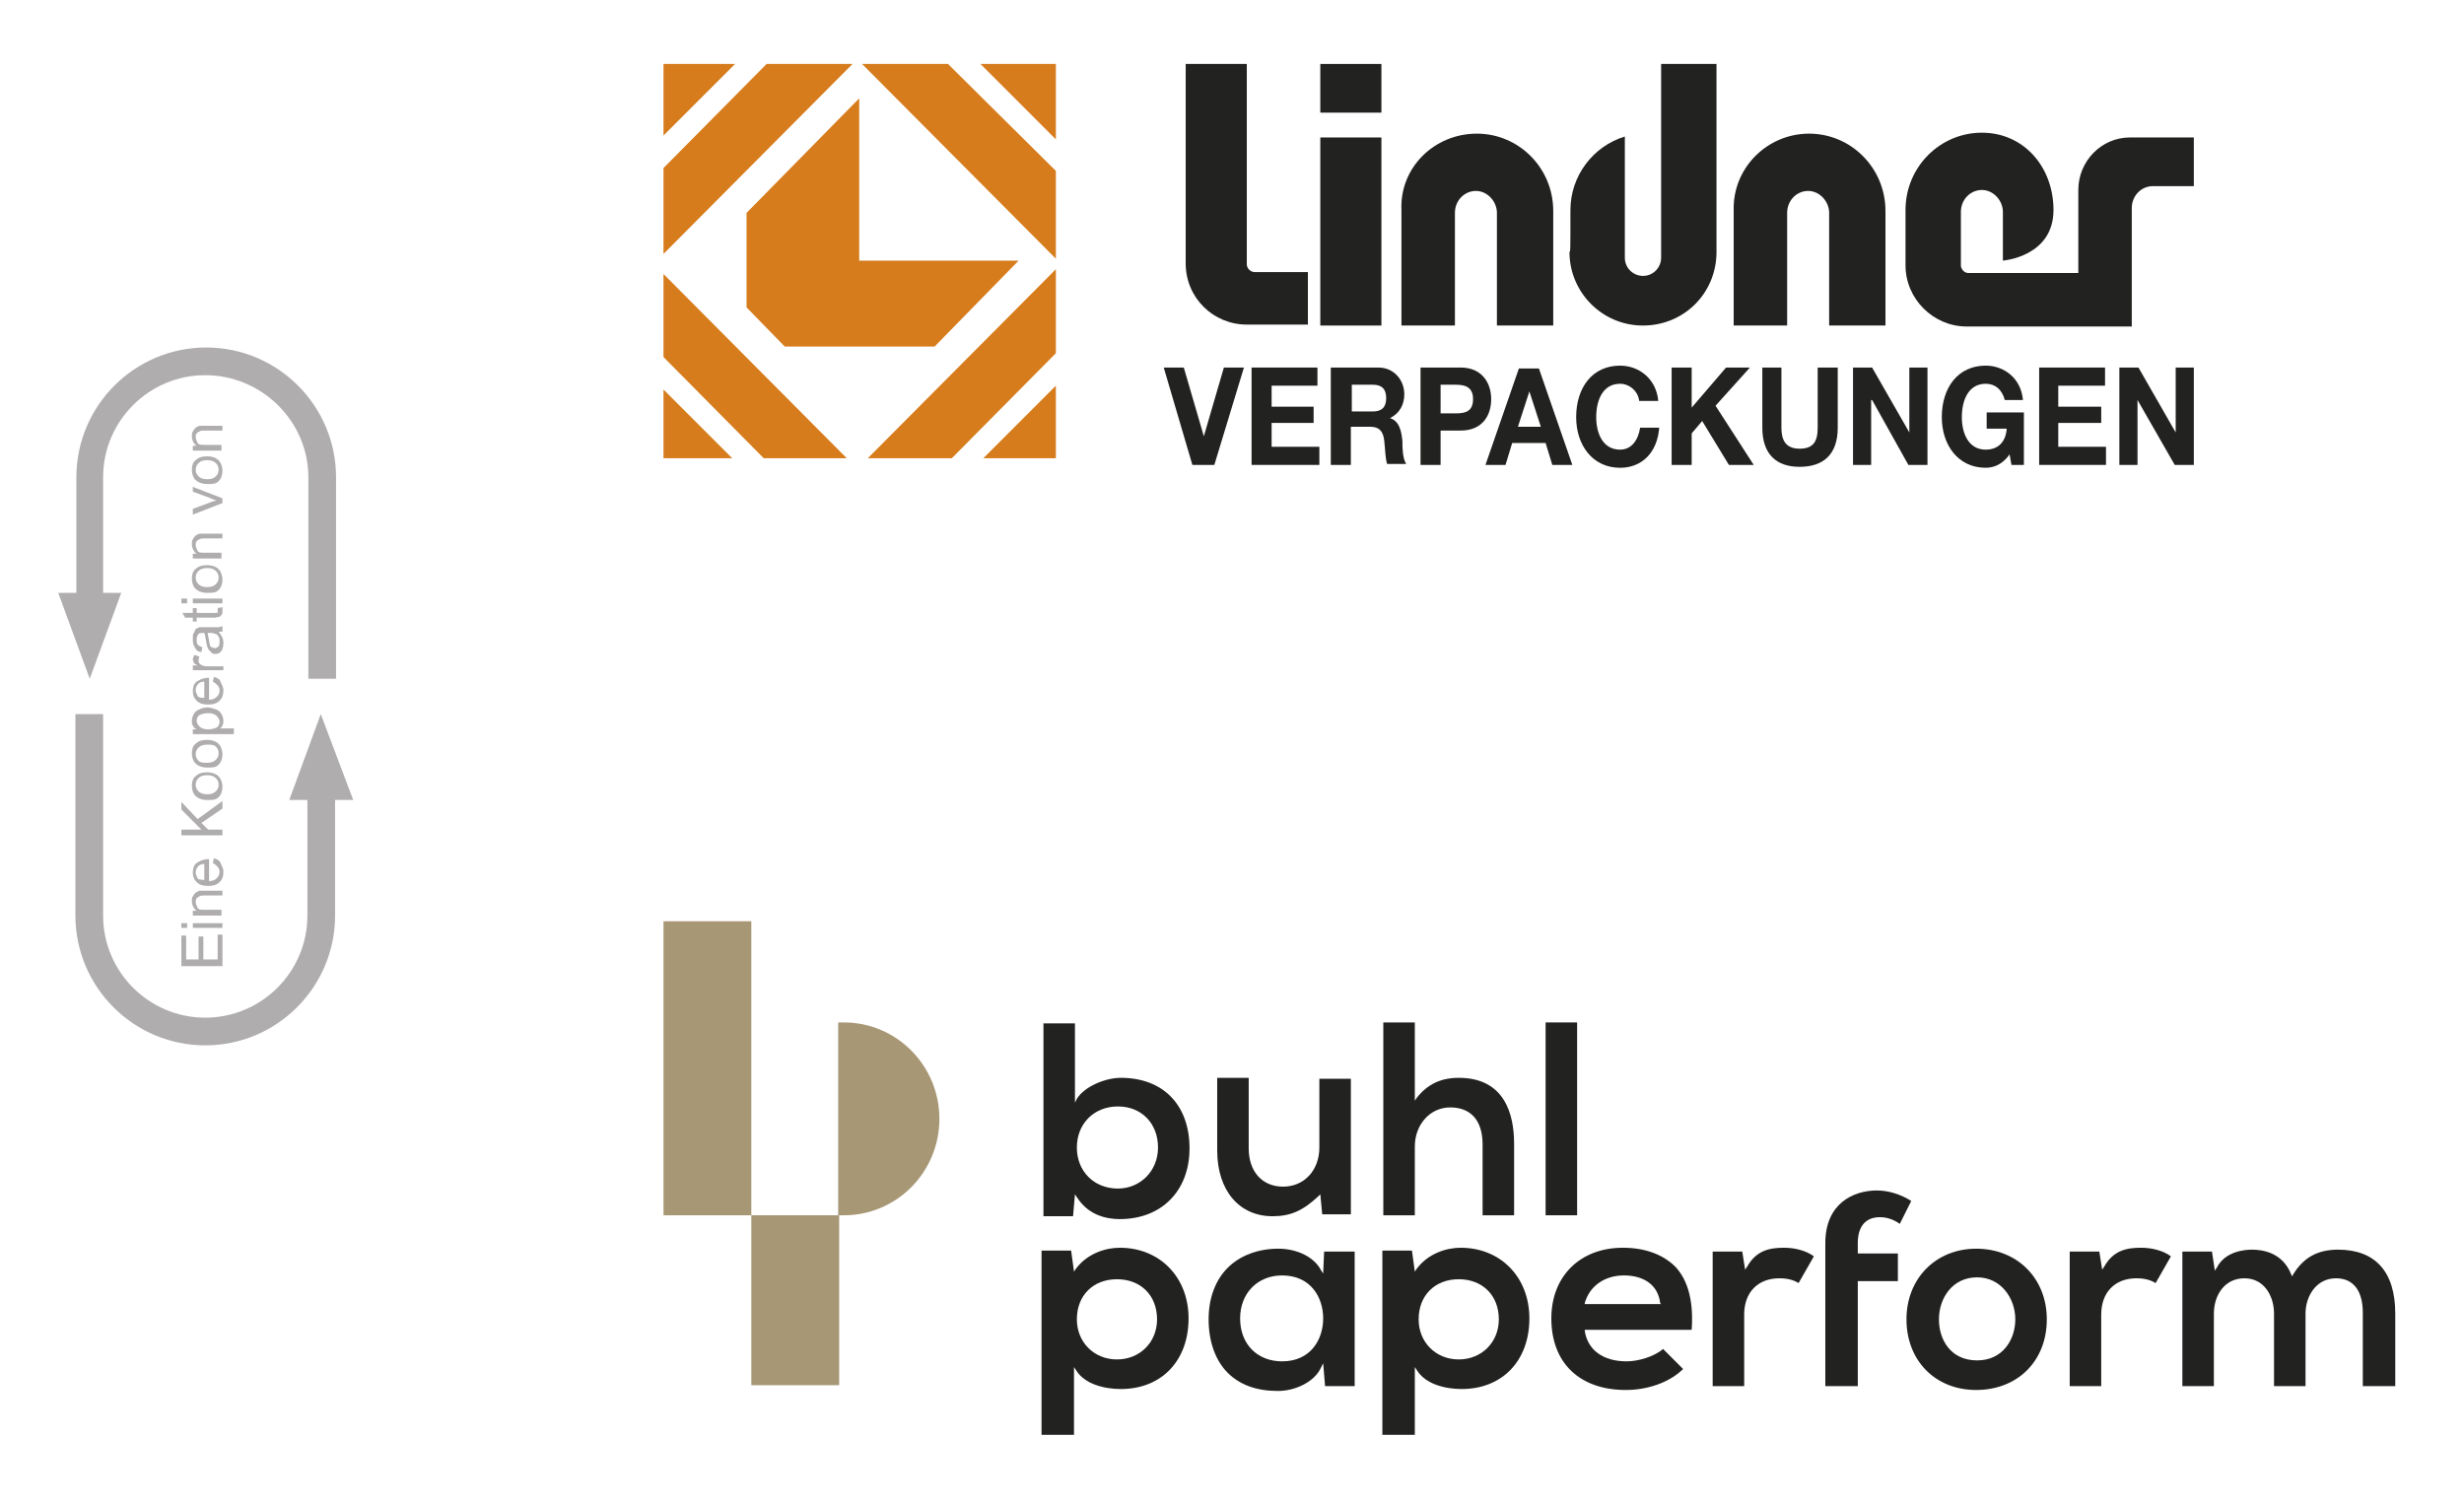 <?xml version="1.0" encoding="utf-8"?>
<!-- Generator: Adobe Illustrator 27.3.1, SVG Export Plug-In . SVG Version: 6.00 Build 0)  -->
<svg version="1.1" id="Ebene_1" xmlns="http://www.w3.org/2000/svg" xmlns:xlink="http://www.w3.org/1999/xlink" x="0px" y="0px"
	 viewBox="0 0 258.1 157.6" style="enable-background:new 0 0 258.1 157.6;" xml:space="preserve">
<style type="text/css">
	.st0{fill:#222221;}
	.st1{clip-path:url(#SVGID_00000152970508737435547760000007431036835249400202_);fill:#222221;}
	.st2{clip-path:url(#SVGID_00000026864192886148146380000015703691949657926820_);fill:#222221;}
	.st3{clip-path:url(#SVGID_00000027600860288057807870000014666068451839308976_);fill:#222221;}
	.st4{clip-path:url(#SVGID_00000176763555868080138490000010051105447270549382_);fill:#222221;}
	.st5{clip-path:url(#SVGID_00000080164195642751057910000017741207992605741752_);fill:#222221;}
	.st6{fill:#D67C1C;}
	.st7{clip-path:url(#SVGID_00000150099763685747214480000001080858855912478141_);fill:#222221;}
	.st8{clip-path:url(#SVGID_00000150099763685747214480000001080858855912478141_);fill:#A79775;}
	.st9{fill:#AFADAE;}
	.st10{clip-path:url(#SVGID_00000036239842372218505540000009091343945304722093_);fill:#AFADAE;}
</style>
<polygon class="st0" points="130.3,38.5 128.2,38.5 126.1,45.7 126.1,45.7 124,38.5 121.9,38.5 124.9,48.7 127.2,48.7 "/>
<polygon class="st0" points="131.1,48.7 138.2,48.7 138.2,46.8 133.2,46.8 133.2,44.3 137.6,44.3 137.6,42.6 133.2,42.6 133.2,40.4 
	138,40.4 138,38.5 131.1,38.5 "/>
<g>
	<defs>
		<rect id="SVGID_1_" x="6.1" y="6.7" width="244.8" height="143.7"/>
	</defs>
	<clipPath id="SVGID_00000077296874910261799710000003393418799234728893_">
		<use xlink:href="#SVGID_1_"  style="overflow:visible;"/>
	</clipPath>
	<path style="clip-path:url(#SVGID_00000077296874910261799710000003393418799234728893_);fill:#222221;" d="M141.6,40.3h2.2
		c0.9,0,1.4,0.4,1.4,1.4c0,1-0.5,1.4-1.4,1.4h-2.2V40.3z M139.5,48.7h2v-4h2c1,0,1.4,0.5,1.5,1.5c0.1,0.8,0.1,1.8,0.3,2.4h2
		c-0.4-0.6-0.4-1.8-0.4-2.4c-0.1-1-0.3-2.1-1.3-2.4v0c1-0.5,1.5-1.4,1.5-2.5c0-1.5-1.1-2.8-2.7-2.8h-5V48.7z"/>
	<path style="clip-path:url(#SVGID_00000077296874910261799710000003393418799234728893_);fill:#222221;" d="M150.9,40.3h1.6
		c0.9,0,1.8,0.2,1.8,1.5c0,1.3-0.8,1.5-1.8,1.5h-1.6V40.3z M148.9,48.7h2v-3.6h2.1c2.3,0,3.2-1.6,3.2-3.3c0-1.6-0.9-3.3-3.2-3.3
		h-4.2V48.7z"/>
</g>
<path class="st0" d="M160.2,41L160.2,41l1.2,3.7h-2.4L160.2,41z M155.6,48.7h2.1l0.7-2.3h3.5l0.7,2.3h2.1l-3.5-10.1h-2.1L155.6,48.7
	z"/>
<g>
	<defs>
		<rect id="SVGID_00000012445236180828080680000003231020380790697133_" x="6.1" y="6.7" width="244.8" height="143.7"/>
	</defs>
	<clipPath id="SVGID_00000183238874563385820790000017170261814125014446_">
		<use xlink:href="#SVGID_00000012445236180828080680000003231020380790697133_"  style="overflow:visible;"/>
	</clipPath>
	<path style="clip-path:url(#SVGID_00000183238874563385820790000017170261814125014446_);fill:#222221;" d="M173.7,42
		c-0.2-2.3-2-3.7-4-3.7c-2.9,0-4.6,2.3-4.6,5.4c0,2.9,1.7,5.3,4.6,5.3c2.3,0,3.9-1.6,4.1-4.2h-2c-0.2,1.3-0.9,2.3-2.1,2.3
		c-1.8,0-2.5-1.7-2.5-3.4c0-1.8,0.7-3.5,2.5-3.5c1,0,1.9,0.8,2,1.8H173.7z"/>
</g>
<polygon class="st0" points="175.1,48.7 177.2,48.7 177.2,45.4 178.3,44.1 181.1,48.7 183.7,48.7 179.7,42.5 183.3,38.5 180.8,38.5 
	177.2,42.7 177.2,38.5 175.1,38.5 "/>
<g>
	<defs>
		<rect id="SVGID_00000035508724025341235250000017026532994173574300_" x="6.1" y="6.7" width="244.8" height="143.7"/>
	</defs>
	<clipPath id="SVGID_00000168824289500252912280000007633593789878536091_">
		<use xlink:href="#SVGID_00000035508724025341235250000017026532994173574300_"  style="overflow:visible;"/>
	</clipPath>
	<path style="clip-path:url(#SVGID_00000168824289500252912280000007633593789878536091_);fill:#222221;" d="M192.4,38.5h-2v6.3
		c0,1.5-0.5,2.2-1.9,2.2c-1.6,0-1.9-1.1-1.9-2.2v-6.3h-2v6.3c0,2.8,1.5,4.1,3.9,4.1c2.5,0,4-1.3,4-4.1V38.5z"/>
</g>
<polygon class="st0" points="194.1,48.7 196,48.7 196,41.9 196.1,41.9 199.9,48.7 201.9,48.7 201.9,38.5 200,38.5 200,45.3 
	200,45.3 196.1,38.5 194.1,38.5 "/>
<g>
	<defs>
		<rect id="SVGID_00000124850413115355745800000006132444804398436753_" x="6.1" y="6.7" width="244.8" height="143.7"/>
	</defs>
	<clipPath id="SVGID_00000016069796066600196580000008024637598714887828_">
		<use xlink:href="#SVGID_00000124850413115355745800000006132444804398436753_"  style="overflow:visible;"/>
	</clipPath>
	<path style="clip-path:url(#SVGID_00000016069796066600196580000008024637598714887828_);fill:#222221;" d="M210.7,48.7h1.3v-5.5
		h-3.9v1.7h2.1c-0.1,1.4-0.9,2.2-2.2,2.2c-1.8,0-2.5-1.7-2.5-3.4c0-1.8,0.7-3.5,2.5-3.5c1,0,1.7,0.6,2,1.7h1.9
		c-0.2-2.3-2-3.6-3.9-3.6c-2.9,0-4.6,2.3-4.6,5.4c0,2.9,1.7,5.3,4.6,5.3c0.9,0,1.8-0.4,2.5-1.4L210.7,48.7z"/>
</g>
<polygon class="st0" points="213.6,48.7 220.6,48.7 220.6,46.8 215.6,46.8 215.6,44.3 220.1,44.3 220.1,42.6 215.6,42.6 215.6,40.4 
	220.5,40.4 220.5,38.5 213.6,38.5 "/>
<polygon class="st0" points="222,48.7 223.9,48.7 223.9,41.9 223.9,41.9 227.8,48.7 229.8,48.7 229.8,38.5 227.9,38.5 227.9,45.3 
	227.9,45.3 224,38.5 222,38.5 "/>
<path class="st0" d="M138.3,34.1h6.4V14.4h-6.4V34.1z M138.3,11.8h6.4V6.7h-6.4V11.8z"/>
<g>
	<defs>
		<rect id="SVGID_00000023972503495929318980000008821378646855242421_" x="6.1" y="6.7" width="244.8" height="143.7"/>
	</defs>
	<clipPath id="SVGID_00000181808553156608093820000009126179683232275378_">
		<use xlink:href="#SVGID_00000023972503495929318980000008821378646855242421_"  style="overflow:visible;"/>
	</clipPath>
	<path style="clip-path:url(#SVGID_00000181808553156608093820000009126179683232275378_);fill:#222221;" d="M130.6,6.7h-6.4v6.4
		v14.5c0,3.6,2.9,6.4,6.4,6.4h6.4v-5.5h-5.6c-0.4,0-0.8-0.4-0.8-0.8V6.7z"/>
	<path style="clip-path:url(#SVGID_00000181808553156608093820000009126179683232275378_);fill:#222221;" d="M154.7,14
		c4.4,0,8,3.6,8,8.1v12h-5.9V22.3c0-1.2-1-2.3-2.2-2.3c-1.2,0-2.2,1-2.2,2.3v11.8c0,0-4.1,0-5.6,0V22C146.6,17.6,150.2,14,154.7,14"
		/>
	<path style="clip-path:url(#SVGID_00000181808553156608093820000009126179683232275378_);fill:#222221;" d="M189.5,14
		c4.4,0,8,3.6,8,8.1v12h-5.9V22.3c0-1.2-1-2.3-2.2-2.3c-1.2,0-2.2,1-2.2,2.3v11.8c0,0-4.1,0-5.6,0V22C181.5,17.6,185.1,14,189.5,14"
		/>
	<path style="clip-path:url(#SVGID_00000181808553156608093820000009126179683232275378_);fill:#222221;" d="M199.6,22
		c0-4.5,3.6-8.1,8-8.1c4.4,0,7.5,3.6,7.5,8.1c0,4.9-5.3,5.3-5.3,5.3l0-5.1c0-1.2-1-2.3-2.2-2.3c-1.2,0-2.2,1-2.2,2.3l0,5.7
		c0.1,0.4,0.4,0.7,0.8,0.7h11.5l0-8.7c0-3,2.4-5.5,5.4-5.5l6.7,0l0,5.1h-4.3c-1.2,0-2.2,1-2.2,2.3v12.4H206c-3.5,0-6.4-2.9-6.4-6.4
		L199.6,22z"/>
	<path style="clip-path:url(#SVGID_00000181808553156608093820000009126179683232275378_);fill:#222221;" d="M164.5,22
		c0-3.6,2.4-6.7,5.7-7.7V27c0,1.1,0.9,1.9,1.9,1.9c1.1,0,1.9-0.9,1.9-1.9V6.7h5.8v19.7c0,4.3-3.4,7.7-7.7,7.7s-7.7-3.5-7.7-7.7
		C164.5,26.3,164.5,26.4,164.5,22"/>
</g>
<polygon class="st6" points="90.9,48 99.7,48 110.6,37 110.6,28.2 "/>
<polygon class="st6" points="90.3,6.7 110.6,27.1 110.6,17.9 99.3,6.7 "/>
<polygon class="st6" points="69.5,28.7 69.5,37.4 80,48 88.7,48 "/>
<polygon class="st6" points="69.5,48 76.7,48 69.5,40.8 "/>
<polygon class="st6" points="110.6,40.4 103,48 110.6,48 "/>
<polygon class="st6" points="69.5,6.7 69.5,14.2 77,6.7 "/>
<polygon class="st6" points="102.7,6.7 110.6,14.6 110.6,6.7 "/>
<polygon class="st6" points="80.3,6.7 69.5,17.6 69.5,26.6 89.3,6.7 "/>
<polygon class="st6" points="78.2,22.3 90,10.3 90,27.3 106.7,27.3 97.9,36.3 82.2,36.3 78.2,32.2 "/>
<g>
	<defs>
		<rect id="SVGID_00000050633094083686590940000009610030534379354543_" x="69.5" y="96.5" width="181.4" height="53.8"/>
	</defs>
	<clipPath id="SVGID_00000150061024865593015170000001321761202082529183_">
		<use xlink:href="#SVGID_00000050633094083686590940000009610030534379354543_"  style="overflow:visible;"/>
	</clipPath>
	<path style="clip-path:url(#SVGID_00000150061024865593015170000001321761202082529183_);fill:#222221;" d="M112.6,125.1l0.2,0.3
		c1.2,1.9,3.1,2.3,4.5,2.3c4.4,0,7.3-3,7.3-7.4c0-4.6-2.8-7.4-7.2-7.4c-1.6,0-3.8,0.9-4.6,2.2l-0.2,0.4v-8.3h-3.3v20.2h3.1
		L112.6,125.1z M117.1,124.5c-2.5,0-4.3-1.8-4.3-4.3c0-2.5,1.8-4.3,4.3-4.3c2.5,0,4.2,1.8,4.2,4.3
		C121.3,122.7,119.4,124.5,117.1,124.5"/>
	<path style="clip-path:url(#SVGID_00000150061024865593015170000001321761202082529183_);fill:#222221;" d="M127.5,113.1v7.4
		c0,4.2,2.3,6.9,5.8,6.9c1.9,0,3.2-0.6,4.8-2.1l0.2-0.2l0.2,2.1h3v-14.2h-3.3v7.2c0,2.4-1.6,4.1-3.8,4.1c-2.2,0-3.6-1.6-3.6-4v-7.4
		H127.5z"/>
	<path style="clip-path:url(#SVGID_00000150061024865593015170000001321761202082529183_);fill:#222221;" d="M155.3,127.3h3.3v-7.5
		c0-3.1-1-6.9-5.8-6.9c-1.9,0-3.3,0.7-4.4,2.1l-0.2,0.3v-8.2h-3.3v20.2h3.3v-7.2c0-2.3,1.6-4.1,3.7-4.1c2.2,0,3.4,1.4,3.4,3.9V127.3
		z"/>
	
		<rect x="161.9" y="107.1" style="clip-path:url(#SVGID_00000150061024865593015170000001321761202082529183_);fill:#222221;" width="3.3" height="20.2"/>
	<path style="clip-path:url(#SVGID_00000150061024865593015170000001321761202082529183_);fill:#222221;" d="M109.2,151.2h3.3v-8
		l0.2,0.3c0.9,1.5,3,2,4.7,2c4.3,0,7.1-3,7.1-7.4c0-4.3-3-7.4-7.2-7.4c-1.5,0-3.4,0.6-4.6,2.2l-0.2,0.3l-0.3-2.2h-3.1V151.2z
		 M117,142.4c-2.4,0-4.2-1.8-4.2-4.2c0-2.5,1.7-4.2,4.2-4.2c2.5,0,4.2,1.7,4.2,4.2C121.2,140.6,119.4,142.4,117,142.4"/>
	<path style="clip-path:url(#SVGID_00000150061024865593015170000001321761202082529183_);fill:#222221;" d="M133.9,130.8
		c-2.1,0-4,0.7-5.3,2c-1.3,1.3-2,3.2-2,5.4c0,2.3,0.7,4.3,2,5.6c1.3,1.3,3.1,1.9,5.2,1.9c0,0,0,0,0.1,0c1.7,0,3.8-0.9,4.5-2.5
		l0.2-0.4l0.2,2.4h3.1v-14.1h-3.2l-0.1,2.3l-0.2-0.3C137.7,131.7,135.9,130.8,133.9,130.8C134,130.8,134,130.8,133.9,130.8
		 M134.3,142.6c-2.6,0-4.4-1.8-4.4-4.5c0-2.6,1.8-4.5,4.4-4.5c3,0,4.3,2.3,4.3,4.5C138.6,140.3,137.3,142.6,134.3,142.6"/>
	<path style="clip-path:url(#SVGID_00000150061024865593015170000001321761202082529183_);fill:#222221;" d="M144.9,151.2h3.3v-8
		l0.2,0.3c0.9,1.5,3,2,4.7,2c4.3,0,7.1-3,7.1-7.4c0-4.3-3-7.4-7.2-7.4c-1.5,0-3.4,0.6-4.6,2.2l-0.2,0.3l-0.3-2.2h-3.1V151.2z
		 M152.8,142.4c-2.4,0-4.2-1.8-4.2-4.2c0-2.5,1.7-4.2,4.2-4.2c2.5,0,4.2,1.7,4.2,4.2C157,140.6,155.2,142.4,152.8,142.4"/>
	<path style="clip-path:url(#SVGID_00000150061024865593015170000001321761202082529183_);fill:#222221;" d="M170,130.7
		c-4.5,0-7.5,3-7.5,7.4c0,4.7,3,7.5,7.8,7.5c2.3,0,4.6-0.8,6-2.2l-2.1-2.1c-0.9,0.8-2.6,1.3-3.8,1.3c-2.5,0-4.1-1.2-4.4-3.2l0-0.1
		h11.2c0.2-2.8-0.3-5.1-1.7-6.6C174.2,131.4,172.3,130.7,170,130.7 M174,136.6h-8l0-0.1c0.5-1.8,2.1-2.9,4.1-2.9
		c2.2,0,3.6,1.1,3.8,2.9L174,136.6z"/>
	<path style="clip-path:url(#SVGID_00000150061024865593015170000001321761202082529183_);fill:#222221;" d="M191.3,145.2h3.3v-11
		h4.2v-2.9h-4.2v-1.1c0-1.7,0.8-2.7,2.3-2.7c0.7,0,1.4,0.2,2.1,0.7l1.2-2.4c-1.1-0.7-2.4-1.1-3.6-1.1c-2.5,0-5.4,1.4-5.4,5.5V145.2z
		"/>
	<path style="clip-path:url(#SVGID_00000150061024865593015170000001321761202082529183_);fill:#222221;" d="M207,130.8
		c-4.2,0-7.3,3.1-7.3,7.4c0,4.3,3,7.4,7.3,7.4c4.3,0,7.4-3,7.4-7.4C214.4,133.9,211.3,130.8,207,130.8 M207.1,142.5
		c-2.8,0-4-2.2-4-4.3c0-2.2,1.4-4.4,4-4.4c2.5,0,4,2.2,4,4.4C211.1,140.3,209.8,142.5,207.1,142.5"/>
	<path style="clip-path:url(#SVGID_00000150061024865593015170000001321761202082529183_);fill:#222221;" d="M247.6,145.2h3.3v-7.6
		c0-4.4-2.1-6.7-6-6.7c-2.1,0-3.6,0.8-4.7,2.6l-0.1,0.2l-0.1-0.2c-0.9-2.3-3-2.6-4.1-2.6c-0.6,0-2.8,0.1-3.7,1.9l-0.2,0.3l-0.3-2
		h-3.1v14.1h3.3v-7.6c0-1.9,1.1-3.7,3.2-3.7c2.1,0,3.1,1.9,3.1,3.7v7.6h3.3v-7.6c0-1.8,1.1-3.7,3.2-3.7c1.8,0,2.8,1.3,2.8,3.6V145.2
		z"/>
	
		<rect x="78.7" y="127.3" style="clip-path:url(#SVGID_00000150061024865593015170000001321761202082529183_);fill:#A79775;" width="9.2" height="17.8"/>
	
		<rect x="69.5" y="95.6" style="clip-path:url(#SVGID_00000150061024865593015170000001321761202082529183_);fill:#A79775;" width="9.2" height="31.7"/>
	<path style="clip-path:url(#SVGID_00000150061024865593015170000001321761202082529183_);fill:#A79775;" d="M88.4,127.3
		c5.5,0,10-4.5,10-10.1c0-5.6-4.5-10.1-10-10.1h-0.6v20.2H88.4z"/>
	<path style="clip-path:url(#SVGID_00000150061024865593015170000001321761202082529183_);fill:#222221;" d="M190,131.6
		c-0.8-0.6-2-0.9-3.1-0.9c-1.4,0-2.9,0.2-3.9,2l-0.2,0.3l-0.3-1.9h-3.1v14.1h3.3v-7.5c0-2.3,1.4-3.8,3.7-3.8c0.9,0,1.5,0.2,2,0.5
		L190,131.6z"/>
	<path style="clip-path:url(#SVGID_00000150061024865593015170000001321761202082529183_);fill:#222221;" d="M227.4,131.6
		c-0.8-0.6-2-0.9-3.1-0.9c-1.4,0-2.9,0.2-3.9,2l-0.2,0.3l-0.3-1.9h-3.1v14.1h3.3v-7.5c0-2.3,1.4-3.8,3.7-3.8c0.9,0,1.5,0.2,2,0.5
		L227.4,131.6z"/>
</g>
<g>
	<path class="st9" d="M23.3,101.2H19V98h0.5v2.5h1.3v-2.4h0.5v2.4h1.5v-2.6h0.5V101.2z"/>
	<path class="st9" d="M19.6,97.2H19v-0.5h0.6V97.2z M23.3,97.2h-3.1v-0.5h3.1V97.2z"/>
	<path class="st9" d="M23.3,95.9h-3.1v-0.5h0.4c-0.3-0.2-0.5-0.6-0.5-1c0-0.2,0-0.4,0.1-0.5c0.1-0.2,0.2-0.3,0.3-0.4
		s0.2-0.1,0.4-0.2c0.1,0,0.3,0,0.5,0h1.9v0.5h-1.9c-0.2,0-0.4,0-0.5,0.1c-0.1,0-0.2,0.1-0.3,0.2s-0.1,0.2-0.1,0.4
		c0,0.2,0.1,0.4,0.2,0.6s0.4,0.2,0.8,0.2h1.7V95.9z"/>
	<path class="st9" d="M22.3,90.4l0.1-0.5c0.3,0.1,0.6,0.2,0.7,0.5s0.3,0.5,0.3,0.9c0,0.5-0.1,0.8-0.4,1.1s-0.7,0.4-1.2,0.4
		c-0.5,0-0.9-0.1-1.2-0.4s-0.4-0.6-0.4-1c0-0.4,0.1-0.8,0.4-1s0.7-0.4,1.2-0.4c0,0,0.1,0,0.1,0v2.3c0.3,0,0.6-0.1,0.8-0.3
		s0.3-0.4,0.3-0.7c0-0.2-0.1-0.4-0.2-0.5S22.5,90.5,22.3,90.4z M21.4,92.2v-1.7c-0.3,0-0.5,0.1-0.6,0.2c-0.2,0.2-0.3,0.4-0.3,0.7
		c0,0.2,0.1,0.4,0.2,0.6S21.2,92.1,21.4,92.2z"/>
	<path class="st9" d="M23.3,87.5H19v-0.6h2.1L19,84.8V84l1.7,1.8l2.6-1.9v0.8l-2.2,1.5l0.7,0.7h1.5V87.5z"/>
	<path class="st9" d="M21.7,83.8c-0.6,0-1-0.2-1.3-0.5c-0.2-0.3-0.3-0.6-0.3-1c0-0.4,0.1-0.8,0.4-1c0.3-0.3,0.7-0.4,1.2-0.4
		c0.4,0,0.7,0.1,0.9,0.2s0.4,0.3,0.5,0.5s0.2,0.5,0.2,0.8c0,0.4-0.1,0.8-0.4,1.1S22.3,83.8,21.7,83.8z M21.7,83.2
		c0.4,0,0.7-0.1,0.9-0.3s0.3-0.4,0.3-0.7c0-0.3-0.1-0.5-0.3-0.7s-0.5-0.3-0.9-0.3c-0.4,0-0.7,0.1-0.9,0.3s-0.3,0.4-0.3,0.7
		c0,0.3,0.1,0.5,0.3,0.7S21.3,83.2,21.7,83.2z"/>
	<path class="st9" d="M21.7,80.4c-0.6,0-1-0.2-1.3-0.5c-0.2-0.3-0.3-0.6-0.3-1c0-0.4,0.1-0.8,0.4-1c0.3-0.3,0.7-0.4,1.2-0.4
		c0.4,0,0.7,0.1,0.9,0.2s0.4,0.3,0.5,0.5s0.2,0.5,0.2,0.8c0,0.4-0.1,0.8-0.4,1.1S22.3,80.4,21.7,80.4z M21.7,79.9
		c0.4,0,0.7-0.1,0.9-0.3s0.3-0.4,0.3-0.7c0-0.3-0.1-0.5-0.3-0.7S22.1,78,21.7,78c-0.4,0-0.7,0.1-0.9,0.3s-0.3,0.4-0.3,0.7
		c0,0.3,0.1,0.5,0.3,0.7S21.3,79.9,21.7,79.9z"/>
	<path class="st9" d="M24.5,76.9h-4.3v-0.5h0.4c-0.2-0.1-0.3-0.2-0.4-0.4c-0.1-0.1-0.1-0.3-0.1-0.5c0-0.3,0.1-0.5,0.2-0.7
		s0.3-0.4,0.6-0.5c0.2-0.1,0.5-0.2,0.8-0.2c0.3,0,0.6,0.1,0.9,0.2c0.3,0.1,0.5,0.3,0.6,0.5c0.1,0.2,0.2,0.4,0.2,0.7
		c0,0.2,0,0.3-0.1,0.5s-0.2,0.3-0.3,0.3h1.5V76.9z M21.8,76.4c0.4,0,0.7-0.1,0.9-0.2s0.3-0.4,0.3-0.6c0-0.2-0.1-0.4-0.3-0.6
		s-0.5-0.3-0.9-0.3c-0.4,0-0.7,0.1-0.9,0.2s-0.3,0.4-0.3,0.6c0,0.2,0.1,0.4,0.3,0.6S21.4,76.4,21.8,76.4z"/>
	<path class="st9" d="M22.3,71.4l0.1-0.5c0.3,0.1,0.6,0.2,0.7,0.5s0.3,0.5,0.3,0.9c0,0.5-0.1,0.8-0.4,1.1s-0.7,0.4-1.2,0.4
		c-0.5,0-0.9-0.1-1.2-0.4s-0.4-0.6-0.4-1c0-0.4,0.1-0.8,0.4-1s0.7-0.4,1.2-0.4c0,0,0.1,0,0.1,0v2.3c0.3,0,0.6-0.1,0.8-0.3
		s0.3-0.4,0.3-0.7c0-0.2-0.1-0.4-0.2-0.5S22.5,71.5,22.3,71.4z M21.4,73.1v-1.7c-0.3,0-0.5,0.1-0.6,0.2c-0.2,0.2-0.3,0.4-0.3,0.7
		c0,0.2,0.1,0.4,0.2,0.6S21.2,73.1,21.4,73.1z"/>
	<path class="st9" d="M23.3,70.2h-3.1v-0.5h0.5c-0.2-0.1-0.4-0.2-0.4-0.3s-0.1-0.2-0.1-0.3c0-0.2,0.1-0.4,0.2-0.5l0.5,0.2
		c-0.1,0.1-0.1,0.3-0.1,0.4c0,0.1,0,0.2,0.1,0.3c0.1,0.1,0.2,0.2,0.3,0.2c0.2,0.1,0.4,0.1,0.6,0.1h1.6V70.2z"/>
	<path class="st9" d="M22.9,66.2c0.2,0.2,0.3,0.4,0.4,0.6s0.1,0.4,0.1,0.6c0,0.3-0.1,0.6-0.2,0.8c-0.2,0.2-0.4,0.3-0.6,0.3
		c-0.2,0-0.3,0-0.4-0.1c-0.1-0.1-0.2-0.2-0.3-0.3s-0.1-0.2-0.2-0.4c0-0.1-0.1-0.3-0.1-0.5c-0.1-0.4-0.1-0.7-0.2-0.9
		c-0.1,0-0.1,0-0.1,0c-0.2,0-0.4,0-0.5,0.1c-0.1,0.1-0.2,0.3-0.2,0.6c0,0.2,0,0.4,0.1,0.5c0.1,0.1,0.2,0.2,0.5,0.3l-0.1,0.5
		c-0.2,0-0.4-0.1-0.5-0.2s-0.2-0.3-0.3-0.5c-0.1-0.2-0.1-0.4-0.1-0.7c0-0.3,0-0.5,0.1-0.6s0.1-0.3,0.2-0.4s0.2-0.1,0.4-0.2
		c0.1,0,0.3,0,0.5,0H22c0.5,0,0.8,0,0.9,0s0.3-0.1,0.4-0.1v0.6C23.2,66.1,23.1,66.2,22.9,66.2z M21.7,66.2c0.1,0.2,0.1,0.5,0.2,0.9
		c0,0.2,0.1,0.4,0.1,0.5s0.1,0.2,0.2,0.2c0.1,0,0.2,0.1,0.3,0.1c0.1,0,0.3-0.1,0.4-0.2s0.1-0.3,0.1-0.5c0-0.2,0-0.4-0.1-0.5
		c-0.1-0.2-0.2-0.3-0.4-0.3c-0.1-0.1-0.3-0.1-0.5-0.1H21.7z"/>
	<path class="st9" d="M22.8,63.7l0.5-0.1c0,0.1,0,0.3,0,0.4c0,0.2,0,0.3-0.1,0.4s-0.1,0.2-0.2,0.2c-0.1,0-0.3,0.1-0.6,0.1h-1.8v0.4
		h-0.4v-0.4h-0.8l-0.3-0.5h1.1v-0.5h0.4v0.5h1.8c0.2,0,0.2,0,0.3,0s0.1,0,0.1-0.1s0-0.1,0-0.2C22.8,63.9,22.8,63.8,22.8,63.7z"/>
	<path class="st9" d="M19.6,63.2H19v-0.5h0.6V63.2z M23.3,63.2h-3.1v-0.5h3.1V63.2z"/>
	<path class="st9" d="M21.7,62.1c-0.6,0-1-0.2-1.3-0.5c-0.2-0.3-0.3-0.6-0.3-1c0-0.4,0.1-0.8,0.4-1c0.3-0.3,0.7-0.4,1.2-0.4
		c0.4,0,0.7,0.1,0.9,0.2s0.4,0.3,0.5,0.5s0.2,0.5,0.2,0.8c0,0.4-0.1,0.8-0.4,1.1S22.3,62.1,21.7,62.1z M21.7,61.5
		c0.4,0,0.7-0.1,0.9-0.3s0.3-0.4,0.3-0.7c0-0.3-0.1-0.5-0.3-0.7s-0.5-0.3-0.9-0.3c-0.4,0-0.7,0.1-0.9,0.3s-0.3,0.4-0.3,0.7
		c0,0.3,0.1,0.5,0.3,0.7S21.3,61.5,21.7,61.5z"/>
	<path class="st9" d="M23.3,58.5h-3.1v-0.5h0.4c-0.3-0.2-0.5-0.6-0.5-1c0-0.2,0-0.4,0.1-0.5c0.1-0.2,0.2-0.3,0.3-0.4
		s0.2-0.1,0.4-0.2c0.1,0,0.3,0,0.5,0h1.9v0.5h-1.9c-0.2,0-0.4,0-0.5,0.1c-0.1,0-0.2,0.1-0.3,0.2s-0.1,0.2-0.1,0.4
		c0,0.2,0.1,0.4,0.2,0.6s0.4,0.2,0.8,0.2h1.7V58.5z"/>
	<path class="st9" d="M23.3,52.7l-3.1,1.2v-0.6l1.9-0.7c0.2-0.1,0.4-0.1,0.6-0.2c-0.2,0-0.4-0.1-0.6-0.2l-1.9-0.7V51l3.1,1.2V52.7z"
		/>
	<path class="st9" d="M21.7,50.7c-0.6,0-1-0.2-1.3-0.5c-0.2-0.3-0.3-0.6-0.3-1c0-0.4,0.1-0.8,0.4-1c0.3-0.3,0.7-0.4,1.2-0.4
		c0.4,0,0.7,0.1,0.9,0.2s0.4,0.3,0.5,0.5s0.2,0.5,0.2,0.8c0,0.4-0.1,0.8-0.4,1.1S22.3,50.7,21.7,50.7z M21.7,50.2
		c0.4,0,0.7-0.1,0.9-0.3s0.3-0.4,0.3-0.7c0-0.3-0.1-0.5-0.3-0.7s-0.5-0.3-0.9-0.3c-0.4,0-0.7,0.1-0.9,0.3s-0.3,0.4-0.3,0.7
		c0,0.3,0.1,0.5,0.3,0.7S21.3,50.2,21.7,50.2z"/>
	<path class="st9" d="M23.3,47.2h-3.1v-0.5h0.4c-0.3-0.2-0.5-0.6-0.5-1c0-0.2,0-0.4,0.1-0.5c0.1-0.2,0.2-0.3,0.3-0.4
		s0.2-0.1,0.4-0.2c0.1,0,0.3,0,0.5,0h1.9v0.5h-1.9c-0.2,0-0.4,0-0.5,0.1c-0.1,0-0.2,0.1-0.3,0.2s-0.1,0.2-0.1,0.4
		c0,0.2,0.1,0.4,0.2,0.6s0.4,0.2,0.8,0.2h1.7V47.2z"/>
</g>
<g>
	<defs>
		<rect id="SVGID_00000163072379879834652500000002055450604689338548_" x="6.1" y="6.7" width="244.8" height="143.7"/>
	</defs>
	<clipPath id="SVGID_00000031188405468425023760000005480140428898488495_">
		<use xlink:href="#SVGID_00000163072379879834652500000002055450604689338548_"  style="overflow:visible;"/>
	</clipPath>
	<path style="clip-path:url(#SVGID_00000031188405468425023760000005480140428898488495_);fill:#AFADAE;" d="M33.6,74.8l-3.3,9h1.9
		v12.1c0,5.9-4.8,10.7-10.7,10.7s-10.7-4.8-10.7-10.7V74.8H7.9v21.1c0,7.5,6.1,13.6,13.6,13.6c7.5,0,13.6-6.1,13.6-13.6V83.8H37
		L33.6,74.8z"/>
	<path style="clip-path:url(#SVGID_00000031188405468425023760000005480140428898488495_);fill:#AFADAE;" d="M9.4,71.1l3.3-9h-1.9
		V50c0-5.9,4.8-10.7,10.7-10.7S32.3,44.1,32.3,50v21.1h2.9V50c0-7.5-6.1-13.6-13.6-13.6C14.1,36.4,8,42.5,8,50v12.1H6.1L9.4,71.1z"
		/>
</g>
</svg>
